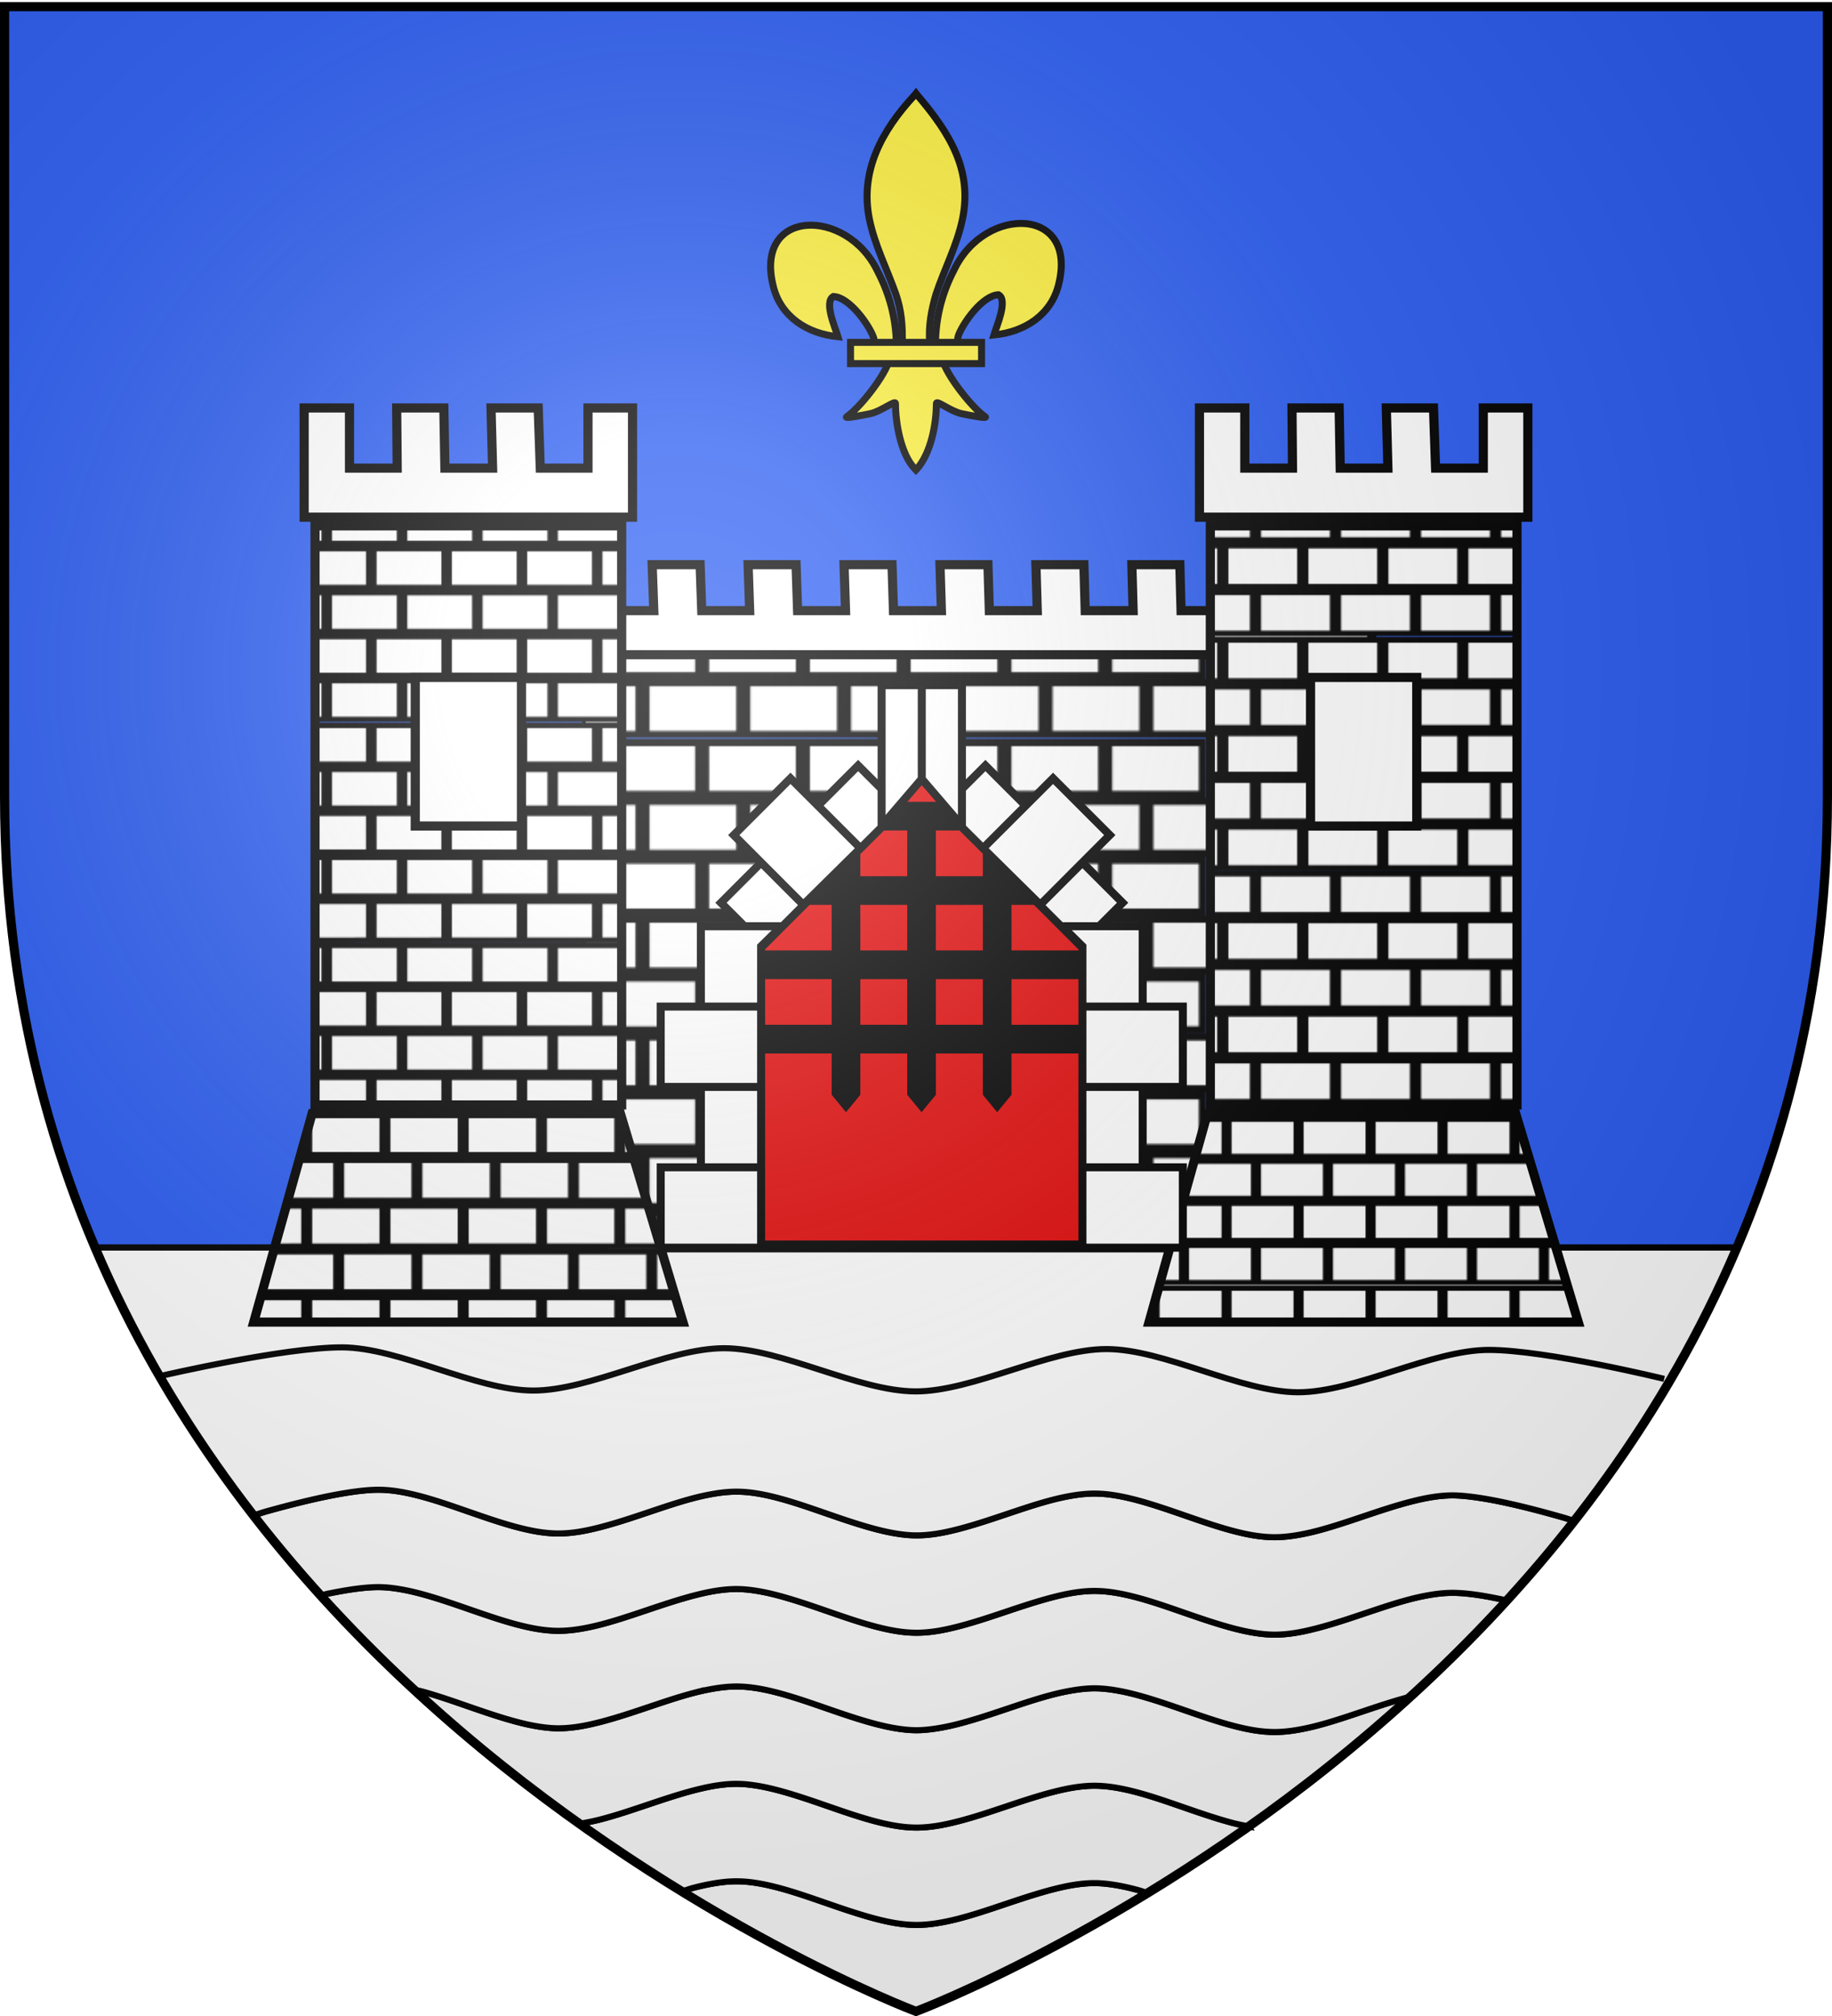 <svg xmlns="http://www.w3.org/2000/svg" xmlns:xlink="http://www.w3.org/1999/xlink" width="600" height="660" version="1.0"><desc>Flag of Canton of Valais (Wallis)</desc><defs><pattern xlink:href="#a" id="C" patternTransform="matrix(.578 0 0 .578 177.435 48.91)"/><pattern xlink:href="#b" id="D" patternTransform="matrix(.449 0 0 .449 598.447 -265.824)"/><pattern xlink:href="#c" id="E" patternTransform="matrix(.432 0 0 .432 82.353 92.347)"/><pattern xlink:href="#d" id="F" patternTransform="matrix(.413 0 0 .413 364.187 145.042)"/><pattern xlink:href="#e" id="G" patternTransform="matrix(.459 0 0 .459 148.957 55.274)"/><pattern xlink:href="#f" id="a" patternTransform="matrix(.527 0 0 .527 151.036 78.993)"/><pattern xlink:href="#g" id="b" patternTransform="matrix(.409 0 0 .409 534.83 -207.919)"/><pattern xlink:href="#h" id="c" patternTransform="matrix(.394 0 0 .394 64.36 118.59)"/><pattern xlink:href="#i" id="d" patternTransform="translate(321.28 166.627)scale(.377)"/><pattern xlink:href="#j" id="e" patternTransform="matrix(.418 0 0 .418 125.075 84.794)"/><pattern xlink:href="#k" id="f" patternTransform="matrix(.428 0 0 .428 209.294 144.869)"/><pattern xlink:href="#l" id="g" patternTransform="matrix(.332 0 0 .332 520.87 -88.06)"/><pattern xlink:href="#m" id="h" patternTransform="translate(138.928 177.016)scale(.32)"/><pattern xlink:href="#n" id="i" patternTransform="translate(347.503 216.014)scale(.306)"/><pattern xlink:href="#o" id="j" patternTransform="matrix(.34 0 0 .34 188.218 149.578)"/><pattern xlink:href="#p" id="o" patternTransform="matrix(.34 0 0 .34 188.64 197.578)"/><pattern xlink:href="#q" id="n" patternTransform="translate(347.925 264.014)scale(.306)"/><pattern xlink:href="#r" id="m" patternTransform="translate(139.35 225.016)scale(.32)"/><pattern xlink:href="#s" id="l" patternTransform="matrix(.332 0 0 .332 521.292 -40.06)"/><pattern xlink:href="#t" id="s" patternTransform="matrix(.332 0 0 .332 520.87 -40.06)"/><pattern xlink:href="#u" id="r" patternTransform="translate(138.928 225.016)scale(.32)"/><pattern xlink:href="#v" id="q" patternTransform="translate(347.503 264.014)scale(.306)"/><pattern xlink:href="#w" id="p" patternTransform="matrix(.34 0 0 .34 188.218 197.578)"/><pattern id="k" width="399.645" height="333.405" patternTransform="translate(600.886 -343.164)" patternUnits="userSpaceOnUse"><path d="M35.767 2h53.092v29.34H35.767zm57.092 0h53.092v29.34H92.86zm57.092 0h53.092v29.34h-53.092zm57.092 0h53.092v29.34h-53.092zm57.092 0h53.092v29.34h-53.092zm57.093 0h53.092v29.34h-53.092zM2 35.34h53.092v29.34H2zm57.092 0h53.092v29.34H59.092zm57.092 0h53.092v29.34h-53.092zm57.092 0h53.092v29.34h-53.092zm57.093 0h53.092v29.34h-53.092zm57.092 0h53.092v29.34H287.46zm57.092 0h53.092v29.34h-53.092zM35.767 68.681h53.092v29.34H35.767zm57.092 0h53.092v29.34H92.86zm57.092 0h53.092v29.34h-53.092zm57.092 0h53.092v29.34h-53.092zm57.092 0h53.092v29.34h-53.092zm57.093 0h53.092v29.34h-53.092zM2 102.021h53.092v29.34H2zm57.092 0h53.092v29.34H59.092zm57.092 0h53.092v29.34h-53.092zm57.092 0h53.092v29.34h-53.092zm57.093 0h53.092v29.34h-53.092zm57.092 0h53.092v29.34H287.46zm57.092 0h53.092v29.34h-53.092zm-308.786 33.34h53.092v29.341H35.767zm57.092 0h53.092v29.341H92.86zm57.092 0h53.092v29.341h-53.092zm57.092 0h53.092v29.341h-53.092zm57.092 0h53.092v29.341h-53.092zm57.093 0h53.092v29.341h-53.092zM2 168.703h53.092v29.34H2zm57.092 0h53.092v29.34H59.092zm57.092 0h53.092v29.34h-53.092zm57.092 0h53.092v29.34h-53.092zm57.093 0h53.092v29.34h-53.092zm57.092 0h53.092v29.34H287.46zm57.092 0h53.092v29.34h-53.092zm-308.786 33.34h53.092v29.341H35.767zm57.092 0h53.092v29.341H92.86zm57.092 0h53.092v29.341h-53.092zm57.092 0h53.092v29.341h-53.092zm57.092 0h53.092v29.341h-53.092zm57.093 0h53.092v29.341h-53.092zM2 235.384h53.092v29.34H2zm57.092 0h53.092v29.34H59.092zm57.092 0h53.092v29.34h-53.092zm57.092 0h53.092v29.34h-53.092zm57.093 0h53.092v29.34h-53.092zm57.092 0h53.092v29.34H287.46zm57.092 0h53.092v29.34h-53.092zm-308.786 33.34h53.092v29.341H35.767zm57.092 0h53.092v29.341H92.86zm57.092 0h53.092v29.341h-53.092zm57.092 0h53.092v29.341h-53.092zm57.092 0h53.092v29.341h-53.092zm57.093 0h53.092v29.341h-53.092zM2 302.065h53.092v29.34H2zm57.092 0h53.092v29.34H59.092zm57.092 0h53.092v29.34h-53.092zm57.092 0h53.092v29.34h-53.092zm57.093 0h53.092v29.34h-53.092zm57.092 0h53.092v29.34H287.46zm57.092 0h53.092v29.34h-53.092z" style="fill:#fff;fill-opacity:1;fill-rule:nonzero;stroke:#000;stroke-width:4;stroke-linecap:round;stroke-linejoin:miter;stroke-miterlimit:4;stroke-opacity:1"/></pattern><pattern xlink:href="#k" id="A" patternTransform="matrix(.654 0 0 .654 .107 48.041)"/><pattern xlink:href="#k" id="y" patternTransform="matrix(.658 0 0 .658 -16.766 -20.957)"/><pattern xlink:href="#k" id="z" patternTransform="matrix(.691 0 0 .691 194.205 96.404)"/><pattern xlink:href="#k" id="B" patternTransform="matrix(.639 0 0 .639 475.141 -330.59)"/><pattern xlink:href="#y" id="w" patternTransform="matrix(.658 0 0 .658 147.07 -110.898)"/><pattern xlink:href="#z" id="v" patternTransform="matrix(.691 0 0 .691 358.042 6.464)"/><pattern xlink:href="#A" id="u" patternTransform="matrix(.654 0 0 .654 163.943 -41.9)"/><pattern xlink:href="#B" id="t" patternTransform="matrix(.639 0 0 .639 638.978 -420.53)"/><radialGradient xlink:href="#x" id="H" cx="221.445" cy="226.331" r="300" fx="221.445" fy="226.331" gradientTransform="matrix(1.353 0 0 1.349 -77.63 -85.747)" gradientUnits="userSpaceOnUse"/><linearGradient id="x"><stop offset="0" style="stop-color:white;stop-opacity:.314"/><stop offset=".19" style="stop-color:white;stop-opacity:.251"/><stop offset=".6" style="stop-color:#6b6b6b;stop-opacity:.125"/><stop offset="1" style="stop-color:black;stop-opacity:.125"/></linearGradient></defs><g style="display:inline"><path d="M375.625 619.688c-.947-.282-1.94-.654-2.875-.907-2.474-.669-4.922-1.23-7.281-1.625s-4.645-.644-6.844-.656-4.485.192-6.844.563-4.776.919-7.25 1.562c-4.947 1.286-10.088 2.996-15.219 4.719-5.13 1.723-10.271 3.463-15.218 4.75a75 75 0 0 1-7.25 1.531c-2.36.37-4.645.574-6.844.563s-4.485-.23-6.844-.625c-2.359-.396-4.776-.956-7.25-1.625-4.947-1.339-10.088-3.098-15.219-4.875-5.13-1.778-10.271-3.568-15.218-4.907-2.474-.669-4.891-1.23-7.25-1.625s-4.645-.613-6.844-.625c-2.199-.011-4.485.192-6.844.563s-4.807.888-7.281 1.531c-1.22.317-2.51.792-3.75 1.156C267.187 645.948 300 658.5 300 658.5s32.38-12.394 75.625-38.812z" style="fill:#fff;fill-opacity:1;fill-rule:evenodd;stroke:#000;stroke-width:2;stroke-linecap:butt;stroke-linejoin:miter;stroke-opacity:1;stroke-miterlimit:4;stroke-dasharray:none"/><path d="M408.781 597.906c-1.852-.361-3.706-.73-5.625-1.25-4.947-1.338-10.088-3.098-15.219-4.875-5.13-1.777-10.24-3.567-15.187-4.906-2.474-.67-4.922-1.23-7.281-1.625s-4.645-.613-6.844-.625-4.485.192-6.844.563-4.776.919-7.25 1.562c-4.947 1.286-10.088 2.996-15.219 4.719-5.13 1.723-10.271 3.432-15.218 4.718-2.474.644-4.891 1.193-7.25 1.563s-4.645.574-6.844.563-4.485-.23-6.844-.625c-2.359-.396-4.776-.956-7.25-1.625-4.947-1.339-10.088-3.13-15.219-4.907-5.13-1.777-10.271-3.536-15.218-4.875-2.474-.669-4.891-1.23-7.25-1.625s-4.645-.644-6.844-.656-4.485.192-6.844.563-4.807.919-7.281 1.562c-4.947 1.286-10.057 2.996-15.187 4.719-5.131 1.723-10.272 3.463-15.22 4.75A76 76 0 0 1 190 597.03a588 588 0 0 0 33.5 22.125c1.24-.364 2.53-.839 3.75-1.156a76 76 0 0 1 7.281-1.531c2.36-.37 4.645-.574 6.844-.563s4.485.23 6.844.625 4.776.956 7.25 1.625c4.947 1.339 10.088 3.13 15.219 4.907 5.13 1.777 10.271 3.536 15.218 4.875 2.474.669 4.891 1.23 7.25 1.625s4.645.613 6.844.625c2.199.011 4.485-.193 6.844-.563s4.776-.888 7.25-1.531c4.947-1.287 10.088-3.027 15.219-4.75 5.13-1.723 10.271-3.433 15.218-4.719 2.474-.643 4.891-1.192 7.25-1.562s4.645-.575 6.844-.563 4.485.261 6.844.656 4.807.956 7.281 1.625c.935.253 1.928.625 2.875.907 10.545-6.443 21.604-13.61 33.156-21.782z" style="fill:#fff;fill-opacity:1;fill-rule:evenodd;stroke:#000;stroke-width:2;stroke-linecap:butt;stroke-linejoin:miter;stroke-opacity:1;stroke-miterlimit:4;stroke-dasharray:none"/><path d="M461.25 555.625c-4.787 1.27-9.704 2.9-14.656 4.563-5.13 1.722-10.272 3.463-15.219 4.75a75 75 0 0 1-7.25 1.53c-2.36.371-4.645.575-6.844.563-2.199-.011-4.516-.23-6.875-.625s-4.776-.955-7.25-1.625c-4.947-1.338-10.088-3.129-15.219-4.906-5.13-1.777-10.24-3.536-15.187-4.875-2.474-.67-4.922-1.23-7.281-1.625s-4.645-.645-6.844-.656-4.485.223-6.844.593-4.776.889-7.25 1.532c-4.947 1.286-10.088 3.027-15.219 4.75-5.13 1.723-10.271 3.432-15.218 4.718a75 75 0 0 1-7.25 1.532c-2.36.37-4.645.605-6.844.593-2.199-.011-4.485-.26-6.844-.656-2.359-.395-4.776-.955-7.25-1.625-4.947-1.338-10.088-3.098-15.219-4.875-5.13-1.777-10.271-3.567-15.218-4.906-2.474-.67-4.891-1.23-7.25-1.625s-4.645-.613-6.844-.625-4.485.192-6.844.563-4.807.888-7.281 1.53c-4.947 1.287-10.057 3.028-15.187 4.75-5.131 1.724-10.272 3.433-15.22 4.72-2.473.643-4.89 1.192-7.25 1.562-2.358.37-4.675.574-6.874.563s-4.485-.262-6.844-.657-4.776-.955-7.25-1.625c-4.947-1.338-10.088-3.098-15.219-4.875-5.13-1.777-10.24-3.567-15.187-4.906-.691-.187-1.348-.3-2.031-.469 18.041 16.642 36.262 31.269 53.812 43.75a76 76 0 0 0 6.844-1.437c4.947-1.287 10.088-3.027 15.219-4.75 5.13-1.723 10.24-3.433 15.187-4.719 2.474-.643 4.922-1.192 7.281-1.562s4.645-.575 6.844-.563 4.485.261 6.844.656 4.776.956 7.25 1.625c4.947 1.339 10.088 3.098 15.219 4.875 5.13 1.777 10.271 3.568 15.218 4.907 2.474.669 4.891 1.23 7.25 1.625s4.645.613 6.844.625c2.199.011 4.485-.193 6.844-.563s4.776-.92 7.25-1.562c4.947-1.287 10.088-2.996 15.219-4.72 5.13-1.722 10.271-3.432 15.218-4.718 2.474-.643 4.891-1.192 7.25-1.562s4.645-.575 6.844-.563 4.485.23 6.844.625 4.807.956 7.281 1.625c4.947 1.339 10.057 3.13 15.188 4.906 5.13 1.777 10.271 3.537 15.218 4.875 1.919.52 3.773.889 5.625 1.25 17.083-12.083 34.847-26.247 52.469-42.281z" style="fill:#fff;fill-opacity:1;fill-rule:evenodd;stroke:#000;stroke-width:2;stroke-linecap:butt;stroke-linejoin:miter;stroke-opacity:1;stroke-miterlimit:4;stroke-dasharray:none"/><path d="M493.344 523.969c-.278-.06-.567-.16-.844-.219-3.16-.673-6.225-1.259-9.031-1.656-2.806-.398-5.364-.614-7.563-.625s-4.484.192-6.844.562c-2.359.37-4.807.888-7.28 1.532-4.948 1.286-10.058 3.027-15.188 4.75s-10.272 3.432-15.219 4.718c-2.474.643-4.89 1.192-7.25 1.563-2.36.37-4.645.574-6.844.562s-4.516-.26-6.875-.656c-2.359-.395-4.776-.956-7.25-1.625-4.947-1.339-10.088-3.098-15.219-4.875-5.13-1.777-10.24-3.568-15.187-4.906-2.474-.67-4.922-1.23-7.281-1.625s-4.645-.614-6.844-.625-4.485.192-6.844.562-4.776.92-7.25 1.563c-4.947 1.286-10.088 2.995-15.219 4.718-5.13 1.723-10.271 3.433-15.218 4.72-2.474.642-4.891 1.191-7.25 1.562-2.36.37-4.645.574-6.844.562s-4.485-.23-6.844-.625-4.776-.955-7.25-1.625c-4.947-1.338-10.088-3.129-15.219-4.906-5.13-1.777-10.271-3.536-15.218-4.875-2.474-.67-4.891-1.23-7.25-1.625s-4.645-.645-6.844-.656-4.485.192-6.844.562-4.807.92-7.281 1.563c-4.947 1.286-10.057 2.995-15.187 4.718-5.131 1.723-10.272 3.464-15.22 4.75a75 75 0 0 1-7.25 1.532c-2.358.37-4.675.574-6.874.562s-4.485-.23-6.844-.625-4.776-.955-7.25-1.625c-4.947-1.338-10.088-3.129-15.219-4.906-5.13-1.777-10.24-3.536-15.187-4.875-2.474-.67-4.922-1.23-7.281-1.625s-4.645-.645-6.844-.656-4.757.194-7.563.562-5.87.923-9.031 1.563c-.788.16-1.606.421-2.406.593 10.1 11.162 20.586 21.277 31.094 30.97.683.168 1.34.281 2.03.468 4.948 1.339 10.058 3.13 15.188 4.906 5.13 1.777 10.272 3.537 15.219 4.875 2.474.67 4.89 1.23 7.25 1.625s4.645.645 6.844.657c2.199.011 4.516-.193 6.875-.563s4.776-.92 7.25-1.562c4.947-1.287 10.088-2.996 15.219-4.72 5.13-1.722 10.24-3.463 15.187-4.75a76 76 0 0 1 7.281-1.53c2.36-.37 4.645-.575 6.844-.563s4.485.23 6.844.625 4.776.956 7.25 1.625c4.947 1.339 10.088 3.13 15.219 4.906 5.13 1.777 10.271 3.537 15.218 4.875 2.474.67 4.891 1.23 7.25 1.625s4.645.645 6.844.657c2.199.011 4.485-.224 6.844-.594s4.776-.888 7.25-1.532c4.947-1.286 10.088-2.995 15.219-4.718 5.13-1.723 10.271-3.464 15.218-4.75a75 75 0 0 1 7.25-1.532c2.36-.37 4.645-.605 6.844-.593 2.199.011 4.485.26 6.844.656 2.359.395 4.807.956 7.281 1.625 4.947 1.339 10.057 3.098 15.188 4.875 5.13 1.777 10.271 3.568 15.218 4.906 2.474.67 4.891 1.23 7.25 1.625s4.676.614 6.875.625 4.485-.192 6.844-.562 4.776-.888 7.25-1.532c4.947-1.286 10.088-3.027 15.219-4.75 4.952-1.663 9.869-3.292 14.656-4.562 10.844-9.867 21.652-20.231 32.094-31.656z" style="fill:#fff;fill-opacity:1;fill-rule:evenodd;stroke:#000;stroke-width:2;stroke-linecap:butt;stroke-linejoin:miter;stroke-opacity:1;stroke-miterlimit:4;stroke-dasharray:none"/><path d="M515.438 497.875c-1.842-.553-1.64-.557-3.625-1.125-6.23-1.783-12.991-3.56-19.313-4.906a135 135 0 0 0-9.031-1.625c-2.806-.398-5.364-.645-7.563-.656s-4.484.192-6.844.562c-2.359.37-4.807.92-7.28 1.563-4.948 1.286-10.058 2.995-15.188 4.718s-10.272 3.464-15.219 4.75a75 75 0 0 1-7.25 1.531c-2.36.37-4.645.575-6.844.563s-4.516-.23-6.875-.625-4.776-.956-7.25-1.625c-4.947-1.339-10.088-3.13-15.219-4.906-5.13-1.777-10.24-3.537-15.187-4.875-2.474-.67-4.922-1.23-7.281-1.625s-4.645-.614-6.844-.625-4.485.192-6.844.562-4.776.888-7.25 1.531c-4.947 1.287-10.088 3.027-15.219 4.75-5.13 1.724-10.271 3.433-15.218 4.72-2.474.642-4.891 1.191-7.25 1.562-2.36.37-4.645.574-6.844.562s-4.485-.26-6.844-.656c-2.359-.395-4.776-.956-7.25-1.625-4.947-1.339-10.088-3.098-15.219-4.875-5.13-1.777-10.271-3.568-15.218-4.906-2.474-.67-4.891-1.23-7.25-1.625s-4.645-.614-6.844-.625-4.485.192-6.844.562-4.807.888-7.281 1.531c-4.947 1.287-10.057 3.027-15.187 4.75-5.131 1.724-10.272 3.433-15.22 4.72-2.473.642-4.89 1.191-7.25 1.562-2.358.37-4.675.574-6.874.562s-4.485-.23-6.844-.625-4.776-.955-7.25-1.625c-4.947-1.338-10.088-3.129-15.219-4.906-5.13-1.777-10.24-3.568-15.187-4.906-2.474-.67-4.922-1.23-7.281-1.625s-4.645-.614-6.844-.625-4.757.194-7.563.562-5.87.892-9.031 1.531c-6.322 1.28-13.083 3.002-19.312 4.72-2.761.76-2.575.806-5.032 1.53 7.096 9.153 14.412 17.934 21.938 26.25.8-.172 1.618-.434 2.406-.593 3.16-.64 6.225-1.195 9.031-1.563s5.364-.574 7.563-.562 4.484.26 6.844.656c2.359.395 4.807.956 7.28 1.625 4.948 1.339 10.058 3.098 15.188 4.875s10.272 3.568 15.219 4.906c2.474.67 4.89 1.23 7.25 1.625s4.645.614 6.844.625 4.516-.192 6.875-.562 4.776-.888 7.25-1.532c4.947-1.286 10.088-3.027 15.219-4.75 5.13-1.722 10.24-3.432 15.187-4.718 2.474-.643 4.922-1.192 7.281-1.563 2.36-.37 4.645-.574 6.844-.562s4.485.26 6.844.656c2.359.395 4.776.956 7.25 1.625 4.947 1.339 10.088 3.098 15.219 4.875 5.13 1.777 10.271 3.568 15.218 4.906 2.474.67 4.891 1.23 7.25 1.625s4.645.614 6.844.625 4.485-.192 6.844-.562 4.776-.92 7.25-1.563c4.947-1.286 10.088-2.995 15.219-4.718 5.13-1.723 10.271-3.433 15.218-4.72 2.474-.642 4.891-1.191 7.25-1.562 2.36-.37 4.645-.574 6.844-.562s4.485.23 6.844.625 4.807.955 7.281 1.625c4.947 1.338 10.057 3.129 15.188 4.906 5.13 1.777 10.271 3.536 15.218 4.875 2.474.67 4.891 1.23 7.25 1.625s4.676.645 6.875.656 4.485-.192 6.844-.562 4.776-.92 7.25-1.563c4.947-1.286 10.088-2.996 15.219-4.718 5.13-1.723 10.24-3.464 15.187-4.75a76 76 0 0 1 7.281-1.532c2.36-.37 4.645-.574 6.844-.562s4.757.227 7.563.625c2.806.397 5.87.983 9.031 1.656.277.059.566.158.844.219a452 452 0 0 0 22.094-26.094z" style="fill:#fff;fill-opacity:1;fill-rule:evenodd;stroke:#000;stroke-width:2;stroke-linecap:butt;stroke-linejoin:miter;stroke-opacity:1;stroke-miterlimit:4;stroke-dasharray:none"/><path d="M31.25 408.375c13.933 32.733 31.896 61.876 51.906 87.688 2.457-.725 2.27-.77 5.031-1.532 6.23-1.717 12.991-3.44 19.313-4.719 3.16-.64 6.225-1.163 9.031-1.53 2.806-.369 5.364-.575 7.563-.563 2.199.011 4.484.23 6.844.625 2.359.395 4.807.955 7.28 1.625 4.948 1.338 10.058 3.129 15.188 4.906s10.272 3.568 15.219 4.906c2.474.67 4.89 1.23 7.25 1.625s4.645.614 6.844.625 4.516-.192 6.875-.562 4.776-.92 7.25-1.563c4.947-1.286 10.088-2.995 15.219-4.719 5.13-1.723 10.24-3.463 15.187-4.75a76 76 0 0 1 7.281-1.53c2.36-.371 4.645-.575 6.844-.563 2.199.011 4.485.23 6.844.625s4.776.955 7.25 1.625c4.947 1.338 10.088 3.129 15.219 4.906 5.13 1.777 10.271 3.536 15.218 4.875 2.474.67 4.891 1.23 7.25 1.625s4.645.645 6.844.656 4.485-.192 6.844-.562 4.776-.92 7.25-1.563c4.947-1.286 10.088-2.995 15.219-4.719 5.13-1.723 10.271-3.463 15.218-4.75a75 75 0 0 1 7.25-1.53c2.36-.371 4.645-.575 6.844-.563 2.199.011 4.485.23 6.844.625s4.807.955 7.281 1.625c4.947 1.338 10.057 3.098 15.188 4.875 5.13 1.777 10.271 3.567 15.218 4.906 2.474.67 4.891 1.23 7.25 1.625s4.676.613 6.875.625 4.485-.192 6.844-.562 4.776-.889 7.25-1.532c4.947-1.286 10.088-3.027 15.219-4.75 5.13-1.723 10.24-3.432 15.187-4.719 2.474-.643 4.922-1.192 7.281-1.562s4.645-.574 6.844-.562 4.757.258 7.563.656c2.806.397 5.87.952 9.031 1.625 6.322 1.346 13.083 3.123 19.313 4.906 1.986.568 1.783.572 3.625 1.125 20.575-26.254 39.054-56.002 53.312-89.5z" style="fill:#fff;fill-opacity:1;fill-rule:evenodd;stroke:#000;stroke-width:2;stroke-linecap:butt;stroke-linejoin:miter;stroke-opacity:1;stroke-miterlimit:4;stroke-dasharray:none"/><path d="M1.5 2.188v258.53c0 55.682 11.465 104.7 29.75 147.657h537.5c18.285-42.957 29.75-91.975 29.75-147.656V2.188z" style="fill:#2b5df2;fill-opacity:1;fill-rule:evenodd;stroke:#000;stroke-width:2;stroke-linecap:butt;stroke-linejoin:miter;stroke-opacity:1;stroke-miterlimit:4;stroke-dasharray:none"/></g><g style="display:inline"><path d="M53.322 450.307s39.885-9.246 58.67-9.204 43.83 14.097 62.616 14.139c18.784.041 43.83-13.903 62.615-13.861s43.83 14.097 62.616 14.138c18.784.042 43.83-13.902 62.615-13.86 18.785.04 43.831 14.096 62.616 14.138s43.83-13.903 62.615-13.861 57.355 9.481 57.355 9.481" style="fill:none;fill-rule:evenodd;stroke:#000;stroke-width:2;stroke-linecap:butt;stroke-linejoin:miter;stroke-miterlimit:4;stroke-dasharray:none;stroke-opacity:1"/><path d="M191.221 208.228h221.341v201.189H191.221z" style="fill:url(#C);fill-opacity:1;fill-rule:nonzero;stroke:#000;stroke-width:1.206;stroke-linecap:butt;stroke-linejoin:miter;stroke-miterlimit:4;stroke-dasharray:none;stroke-opacity:1"/><path d="m256.405 390.058 44.637-46 44.637 46 8 68.51H250.405z" style="fill:#e20909;fill-opacity:1;fill-rule:nonzero;stroke:#000;stroke-width:2.529;stroke-linecap:butt;stroke-linejoin:miter;stroke-miterlimit:4;stroke-opacity:1" transform="matrix(1.351 0 0 1.351 -106.239 -211.695)"/><path d="M281.36 352.108v18.015h-20.308v4.732h20.308v13.268h-20.308v4.732h20.308v13.282h-20.308v4.733h20.308v10.722l2.364 2.875 2.365-2.875V410.87h13.588v10.722l2.365 2.875 2.365-2.875V410.87h13.603v10.722l2.365 2.875 2.364-2.875V410.87h20.293v-4.733H322.74v-13.282h20.293v-4.732H322.74v-13.268h20.293v-4.732H322.74v-18.015h-41.38zm4.729 4.732h13.588v13.283H286.09zm18.318 0h13.603v13.283h-13.603zm-18.318 18.015h13.588v13.268H286.09zm18.318 0h13.603v13.268h-13.603zm-18.318 18h13.588v13.282H286.09zm18.318 0h13.603v13.282h-13.603z" style="fill:#000;fill-opacity:1;fill-rule:evenodd;stroke:#000;stroke-width:2.22;stroke-linecap:butt;stroke-linejoin:miter;stroke-miterlimit:4;stroke-opacity:1" transform="matrix(1.351 0 0 1.351 -106.239 -211.695)"/><g style="stroke:#000;stroke-width:17.018;stroke-miterlimit:4;stroke-dasharray:none;stroke-opacity:1"><path d="M407.03 608.7c1.424-61.957 16.75-119.54 45.289-174.11 74.714-157.185 302.92-153.431 252.615 38.812-18.537 70.84-81.509 112.474-156.319 119.615 5.4-18.665 35.1-84.652 11.125-97.562-38.339 1.449-85.945 67.706-97.393 99.301-1.653 4.536-1.19 9.778-3.036 14.24" style="opacity:1;fill:#fcef3c;fill-opacity:1;fill-rule:evenodd;stroke:#000;stroke-width:17.018;stroke-linecap:butt;stroke-linejoin:miter;stroke-miterlimit:4;stroke-dasharray:none;stroke-opacity:1;display:inline" transform="matrix(.135 0 0 .135 251.447 29.61)"/><g style="opacity:1;stroke:#000;stroke-width:17.018;stroke-miterlimit:4;stroke-dasharray:none;stroke-opacity:1;display:inline"><g style="fill:#fcef3c;fill-opacity:1;stroke:#000;stroke-width:17.018;stroke-miterlimit:4;stroke-dasharray:none;stroke-opacity:1"><path d="M350.523 657.372c-1.425-61.956-16.751-119.54-45.29-174.108-74.714-157.186-302.92-153.432-252.615 38.81 18.537 70.84 81.509 112.475 156.319 119.616-5.4-18.665-35.1-84.652-11.124-97.562 38.338 1.449 85.944 67.705 97.392 99.301 1.653 4.536 1.19 9.778 3.036 14.24" style="fill:#fcef3c;fill-opacity:1;fill-rule:evenodd;stroke:#000;stroke-width:17.018;stroke-linecap:butt;stroke-linejoin:miter;stroke-miterlimit:4;stroke-dasharray:none;stroke-opacity:1" transform="matrix(.135 0 0 .135 246.243 23.61)"/><path d="M393.626 57.12c-78.714 84.85-131.565 182.962-108.781 298.031 12.57 63.484 43.041 122.28 64.53 183.438 13.437 38.37 16.873 78.452 15.282 118.781h66.781c-3.196-40.626 3.807-79.998 15.282-118.781 20.474-61.538 51.625-119.906 64.53-183.438 24.129-118.779-32.506-208.36-108.437-297.656l-4.64-5.918z" style="fill:#fcef3c;fill-opacity:1;fill-rule:nonzero;stroke:#000;stroke-width:17.018;stroke-linecap:butt;stroke-linejoin:miter;stroke-miterlimit:4;stroke-dasharray:none;stroke-opacity:1" transform="matrix(.135 0 0 .135 246.243 23.61)"/><path d="M331.345 704.401c-13.962 39.13-70.889 110.792-101.125 131.22-7.843 5.297 37.486-3.052 57.78-7.5 26.62-5.835 61.218-34.198 60.407-24.188-.075 45.838 12.811 122.324 46.406 157.468l3.182 3.388 3.287-3.388c33.578-39.17 46.238-108.042 46.406-157.468-.81-10.01 33.788 18.353 60.407 24.187 20.295 4.449 65.623 12.798 57.78 7.5-30.236-20.427-87.131-92.089-101.093-131.219z" style="fill:#fcef3c;fill-opacity:1;fill-rule:evenodd;stroke:#000;stroke-width:17.018;stroke-linecap:butt;stroke-linejoin:miter;stroke-miterlimit:4;stroke-dasharray:none;stroke-opacity:1" transform="matrix(.135 0 0 .135 246.243 23.61)"/><path d="M239.352 655.379H557.24v51.503H239.352z" style="fill:#fcef3c;fill-opacity:1;stroke:#000;stroke-width:17.018;stroke-miterlimit:4;stroke-dasharray:none;stroke-opacity:1" transform="matrix(.135 0 0 .135 246.243 23.61)"/></g></g></g><path d="m102.212 364.587-19.107 68.236h140.569l-20.471-68.236z" style="fill:url(#D);fill-opacity:1;fill-rule:evenodd;stroke:#000;stroke-width:3;stroke-linecap:butt;stroke-linejoin:miter;stroke-miterlimit:4;stroke-dasharray:none;stroke-opacity:1"/><path d="m308.316 199.91-.46-15.04h15.71l.449 15.04h15.698l-.435-15.04h15.711l.423 15.04h15.698l-.41-15.04h15.712l.397 15.04h15.698l-.384-15.04h15.711l.371 15.04h15.699l-.358-15.04h15.711v29.476H150.743v-29.477h15.711l.576 15.041h15.698l-.562-15.04h15.71l.55 15.04h15.7l-.538-15.04H229.3l.525 15.04h15.698l-.511-15.04h15.71l.5 15.04h15.698l-.486-15.04h15.711l.474 15.04z" style="fill:#fff;fill-opacity:1;fill-rule:evenodd;stroke:#000;stroke-width:3;stroke-linecap:butt;stroke-linejoin:miter;stroke-miterlimit:4;stroke-dasharray:none;stroke-opacity:1"/><path d="M103.173 172.159h100.433v189.58H103.173z" style="fill:url(#E);fill-opacity:1;fill-rule:evenodd;stroke:#000;stroke-width:3;stroke-linecap:butt;stroke-linejoin:miter;stroke-miterlimit:4;stroke-dasharray:none;stroke-opacity:1"/><path d="M135.998 221.78h34.784v48.643h-34.784z" style="fill:#fff;fill-opacity:1;fill-rule:evenodd;stroke:#000;stroke-width:3;stroke-linecap:butt;stroke-linejoin:miter;stroke-miterlimit:4;stroke-dasharray:none;stroke-opacity:1"/><path d="m395.432 364.587-19.106 68.236h140.569l-20.472-68.236z" style="fill:url(#F);fill-opacity:1;fill-rule:evenodd;stroke:#000;stroke-width:3;stroke-linecap:butt;stroke-linejoin:miter;stroke-miterlimit:4;stroke-dasharray:none;stroke-opacity:1"/><path d="M396.394 172.159h100.433v189.58H396.394z" style="fill:url(#G);fill-opacity:1;fill-rule:evenodd;stroke:#000;stroke-width:3;stroke-linecap:butt;stroke-linejoin:miter;stroke-miterlimit:4;stroke-dasharray:none;stroke-opacity:1"/><path d="M99.615 133.556h14.851v19.698h15.62l-.17-19.698h15.45l.341 19.698h15.621l-.513-19.698h15.45l.684 19.698h15.62v-19.698h14.595v35.754H99.614zM392.836 133.556h14.851v19.698h15.62l-.17-19.698h15.45l.341 19.698h15.62l-.512-19.698h15.45l.683 19.698h15.62v-19.698h14.596v35.754h-107.55zM429.218 221.78h34.784v48.643h-34.784z" style="fill:#fff;fill-opacity:1;fill-rule:evenodd;stroke:#000;stroke-width:3;stroke-linecap:butt;stroke-linejoin:miter;stroke-miterlimit:4;stroke-dasharray:none;stroke-opacity:1"/><path d="M229.545 355.845h19.73v26.307h-19.73zm-13.154 26.307h32.884v26.307h-32.884zm0-52.614h32.884v26.307h-32.884zm13.154-26.307v26.307h19.73v-19.73l6.66-6.577zm59.192-78.922v46.038l13.154-15.332v-30.706zm-29.843 30.5-18.58 18.58 22.773 22.813 18.744-18.497zm-9.619 27.582-13.153 13.153 7.686 7.687h12.127l-6.084 6.042.206.206 18.62-18.62-.082-.083-5.508 5.426zm31.775-31.774-13.153 13.153 13.934 13.935 6.906-6.865v-12.537zm.781 27.088-5.508 5.426.041.04zm92.407 78.14h-19.731v26.307h19.73zm13.154 26.307h-32.885v26.307h32.885zm0-52.614h-32.885v26.307h32.885zm-13.154-26.307v26.307h-19.731v-19.73l-6.66-6.577zm-59.193-78.922v46.038l-13.154-15.332v-30.706zm29.843 30.5 18.58 18.58-22.773 22.813-18.744-18.497zm9.619 27.582 13.154 13.153-7.687 7.687h-12.126l6.084 6.042-.206.206-18.621-18.62.082-.083 5.508 5.426zm-31.775-31.774 13.154 13.153-13.935 13.935-6.906-6.865v-12.537zm-.781 27.088 5.508 5.426-.04.04z" style="fill:#fff;fill-opacity:1;fill-rule:nonzero;stroke:#000;stroke-width:2.624;stroke-linecap:square;stroke-linejoin:miter;stroke-miterlimit:4;stroke-dashoffset:0;stroke-opacity:1;display:inline"/></g><path d="M300 658.5s298.5-112.32 298.5-397.772V2.176H1.5v258.552C1.5 546.18 300 658.5 300 658.5" style="opacity:1;fill:url(#H);fill-opacity:1;fill-rule:evenodd;stroke:none;stroke-width:1px;stroke-linecap:butt;stroke-linejoin:miter;stroke-opacity:1"/><path d="M300 658.5S1.5 546.18 1.5 260.728V2.176h597v258.552C598.5 546.18 300 658.5 300 658.5z" style="opacity:1;fill:none;fill-opacity:1;fill-rule:evenodd;stroke:#000;stroke-width:3;stroke-linecap:butt;stroke-linejoin:miter;stroke-miterlimit:4;stroke-dasharray:none;stroke-opacity:1"/></svg>
